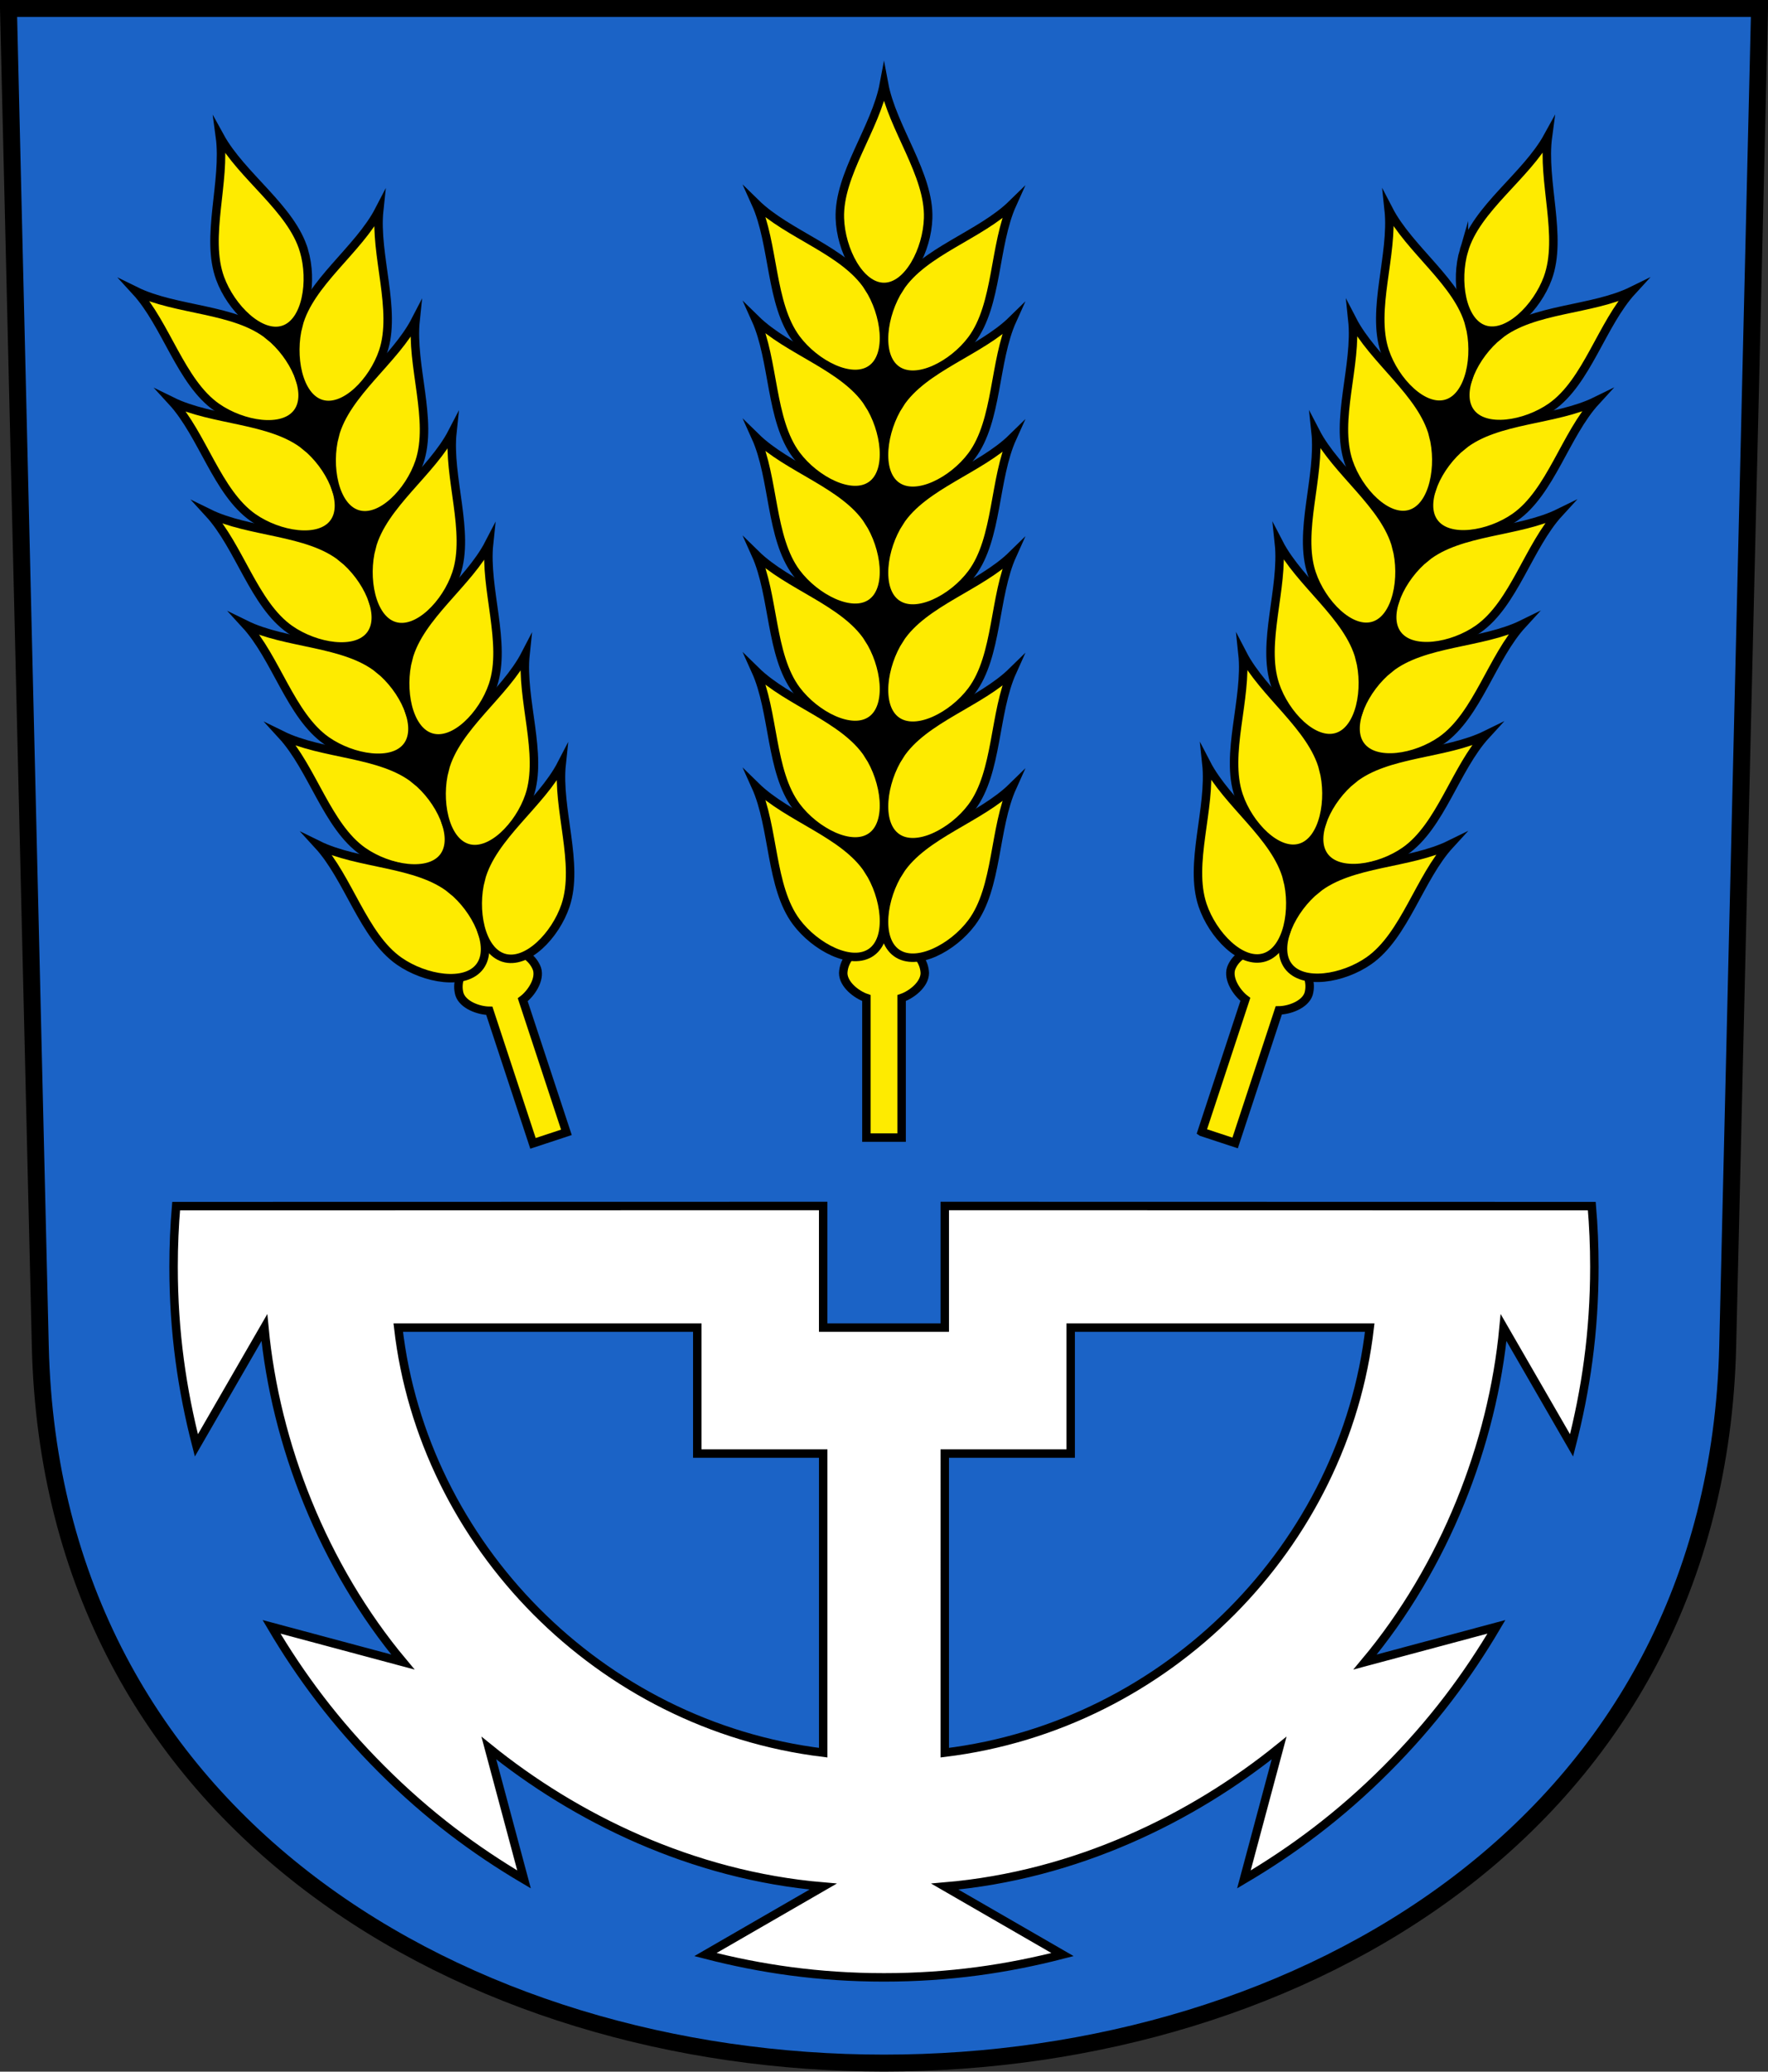 <?xml version="1.0" encoding="UTF-8" standalone="no"?> <!-- Created with Inkscape (http://www.inkscape.org/) --> <svg xmlns:dc="http://purl.org/dc/elements/1.1/" xmlns:cc="http://creativecommons.org/ns#" xmlns:rdf="http://www.w3.org/1999/02/22-rdf-syntax-ns#" xmlns:svg="http://www.w3.org/2000/svg" xmlns="http://www.w3.org/2000/svg" xmlns:sodipodi="http://sodipodi.sourceforge.net/DTD/sodipodi-0.dtd" xmlns:inkscape="http://www.inkscape.org/namespaces/inkscape" version="1.0" width="208.86" height="244.66" id="svg2780" inkscape:version="0.92.4 (5da689c313, 2019-01-14)" sodipodi:docname="Uzwil-blazon.svg"><rect width="100%" height="100%" fill="#333333" stroke="none"/><defs id="defs2782"></defs><path inkscape:connector-curvature="0" style="fill:#1b63c6;fill-opacity:1;fill-rule:evenodd;stroke:#000000;stroke-width:2;stroke-linecap:butt;stroke-miterlimit:4;stroke-dashoffset:0;stroke-opacity:1" id="path4212" d="m 1,1 3.761,158.003 c 2.686,112.859 196.652,112.859 199.338,0 L 207.86,1 Z"></path><g id="g7972" transform="translate(-0.047,-1)"><path sodipodi:nodetypes="cccsccccscccccccccsccccscccc" inkscape:connector-curvature="0" d="m 111.655,157.786 v -14.361 l 76.437,0.016 c 0.2,2.317 0.303,4.693 0.303,7.164 0,7.759 -1.017,14.582 -2.694,21.093 l -8.032,-13.912 c -1.295,13.76 -6.944,28.233 -16.361,39.498 l 15.517,-4.158 c -3.418,5.789 -7.524,11.333 -13.01,16.82 -5.486,5.486 -11.03,9.592 -16.82,13.01 l 4.158,-15.517 c -10.187,8.241 -23.948,15.036 -39.498,16.361 l 13.912,8.032 c -6.511,1.677 -13.334,2.694 -21.093,2.694 -7.759,0 -14.582,-1.017 -21.093,-2.694 l 13.912,-8.032 c -15.551,-1.325 -29.311,-8.12 -39.498,-16.361 l 4.158,15.517 c -5.789,-3.418 -11.333,-7.524 -16.82,-13.01 -5.486,-5.486 -9.592,-11.03 -13.01,-16.82 l 15.517,4.158 c -9.417,-11.266 -15.066,-25.738 -16.361,-39.498 l -8.032,13.912 c -1.677,-6.511 -2.694,-13.334 -2.694,-21.093 0,-2.471 0.103,-4.847 0.303,-7.164 l 76.437,-0.016 v 14.361 c 4.787,0 9.574,0 14.36,0 z" style="opacity:1;fill:#ffffff;fill-opacity:1;stroke:#000000;stroke-width:1;stroke-miterlimit:20;stroke-dasharray:none;stroke-dashoffset:4.58;stroke-opacity:1" id="path1909-8-9-2-8"></path><path sodipodi:nodetypes="cccccc" inkscape:connector-curvature="0" id="path7931" d="M 97.295,172.66 H 82.42 V 157.786 h -35.327 c 2.933,25.638 23.781,46.98 50.202,50.202 z" style="opacity:1;fill:#1b63c6;fill-opacity:1;stroke:#000000;stroke-width:1;stroke-miterlimit:4;stroke-dasharray:none;stroke-dashoffset:4.58;stroke-opacity:1"></path><path sodipodi:nodetypes="cccccc" inkscape:connector-curvature="0" id="path7931-5" d="m 111.655,172.66 h 14.874 V 157.786 h 35.327 c -2.933,25.638 -23.781,46.98 -50.202,50.202 z" style="opacity:1;fill:#1b63c6;fill-opacity:1;stroke:#000000;stroke-width:1;stroke-miterlimit:4;stroke-dasharray:none;stroke-dashoffset:4.58;stroke-opacity:1"></path></g><g id="g8317"><path sodipodi:nodetypes="cccccccc" inkscape:connector-curvature="0" d="m 102.353,134.351 v -16.483 c -1.178,-0.398 -2.74,-1.614 -2.74,-2.956 0.12,-2.65 3.212,-3.66 4.818,-5.823 1.606,2.163 4.698,3.173 4.818,5.823 0,1.342 -1.562,2.558 -2.74,2.956 v 16.483 c -1.385,-1e-5 -2.77,-1e-5 -4.155,-1e-5 z" style="opacity:1;fill:#feeb00;fill-opacity:1;stroke:#000000;stroke-width:1;stroke-miterlimit:4;stroke-dasharray:none;stroke-dashoffset:4.58;stroke-opacity:1" id="path7974-0"></path><path sodipodi:nodetypes="cscsc" inkscape:connector-curvature="0" id="path8078" d="M 104.445,109.355 C 93.004,98.891 98.666,81.868 98.375,67.902 98.075,53.513 95.258,34.015 104.43,26.476 c 7.08,6.281 6.441,27.276 6.445,41.172 0.004,14.074 3.867,36.311 -6.43,41.707 z" style="opacity:1;fill:#000000;fill-opacity:1;stroke:#000000;stroke-width:1;stroke-miterlimit:8;stroke-dasharray:none;stroke-dashoffset:4.58;stroke-opacity:1"></path><path sodipodi:nodetypes="scscs" inkscape:connector-curvature="0" d="m 99.215,25.78 c -0.17,-5.186 4.237,-10.643 5.215,-15.899 0.979,5.256 5.385,10.713 5.215,15.899 -0.122,3.729 -2.347,8.108 -5.215,8.108 -2.868,0 -5.093,-4.379 -5.215,-8.108 z" style="opacity:1;fill:#feeb00;fill-opacity:1;stroke:#000000;stroke-width:1;stroke-miterlimit:8;stroke-dasharray:none;stroke-dashoffset:4.58;stroke-opacity:1" id="path7976-7"></path><path sodipodi:nodetypes="scscs" inkscape:connector-curvature="0" d="m 106.273,34.009 c 2.817,-4.333 9.524,-6.208 13.319,-9.925 -2.197,4.863 -1.709,11.897 -4.804,16.031 -2.225,2.972 -6.537,5.244 -8.878,3.565 -2.341,-1.679 -1.662,-6.556 0.364,-9.671 z" style="opacity:1;fill:#feeb00;fill-opacity:1;stroke:#000000;stroke-width:1;stroke-miterlimit:8;stroke-dasharray:none;stroke-dashoffset:4.58;stroke-opacity:1" id="path7976-7-8"></path><path sodipodi:nodetypes="scscs" inkscape:connector-curvature="0" d="m 106.273,47.722 c 2.817,-4.333 9.524,-6.208 13.319,-9.925 -2.197,4.863 -1.709,11.897 -4.804,16.031 -2.225,2.972 -6.537,5.244 -8.878,3.565 -2.341,-1.679 -1.662,-6.556 0.364,-9.671 z" style="opacity:1;fill:#feeb00;fill-opacity:1;stroke:#000000;stroke-width:1;stroke-miterlimit:8;stroke-dasharray:none;stroke-dashoffset:4.58;stroke-opacity:1" id="path7976-7-8-7"></path><path sodipodi:nodetypes="scscs" inkscape:connector-curvature="0" d="m 106.273,61.626 c 2.817,-4.333 9.524,-6.208 13.319,-9.925 -2.197,4.863 -1.709,11.897 -4.804,16.031 -2.225,2.972 -6.537,5.244 -8.878,3.565 -2.341,-1.679 -1.662,-6.556 0.364,-9.671 z" style="opacity:1;fill:#feeb00;fill-opacity:1;stroke:#000000;stroke-width:1;stroke-miterlimit:8;stroke-dasharray:none;stroke-dashoffset:4.58;stroke-opacity:1" id="path7976-7-8-0"></path><path sodipodi:nodetypes="scscs" inkscape:connector-curvature="0" d="m 106.273,75.465 c 2.817,-4.333 9.524,-6.208 13.319,-9.925 -2.197,4.863 -1.709,11.897 -4.804,16.031 -2.225,2.972 -6.537,5.244 -8.878,3.565 -2.341,-1.679 -1.662,-6.556 0.364,-9.671 z" style="opacity:1;fill:#feeb00;fill-opacity:1;stroke:#000000;stroke-width:1;stroke-miterlimit:8;stroke-dasharray:none;stroke-dashoffset:4.58;stroke-opacity:1" id="path7976-7-8-07"></path><path sodipodi:nodetypes="scscs" inkscape:connector-curvature="0" d="m 106.273,89.221 c 2.817,-4.333 9.524,-6.208 13.319,-9.925 -2.197,4.863 -1.709,11.897 -4.804,16.031 -2.225,2.972 -6.537,5.244 -8.878,3.565 -2.341,-1.679 -1.662,-6.556 0.364,-9.671 z" style="opacity:1;fill:#feeb00;fill-opacity:1;stroke:#000000;stroke-width:1;stroke-miterlimit:8;stroke-dasharray:none;stroke-dashoffset:4.58;stroke-opacity:1" id="path7976-7-8-6"></path><path sodipodi:nodetypes="scscs" inkscape:connector-curvature="0" d="m 106.273,102.863 c 2.817,-4.333 9.524,-6.208 13.319,-9.925 -2.197,4.863 -1.709,11.897 -4.804,16.031 -2.225,2.972 -6.537,5.244 -8.878,3.565 -2.341,-1.679 -1.662,-6.556 0.364,-9.671 z" style="opacity:1;fill:#feeb00;fill-opacity:1;stroke:#000000;stroke-width:1;stroke-miterlimit:8;stroke-dasharray:none;stroke-dashoffset:4.58;stroke-opacity:1" id="path7976-7-8-1"></path><path sodipodi:nodetypes="scscs" inkscape:connector-curvature="0" d="m 102.588,33.92 c -2.817,-4.333 -9.524,-6.208 -13.319,-9.925 2.197,4.863 1.709,11.897 4.804,16.031 2.225,2.972 6.537,5.244 8.878,3.565 2.341,-1.679 1.662,-6.556 -0.364,-9.671 z" style="opacity:1;fill:#feeb00;fill-opacity:1;stroke:#000000;stroke-width:1;stroke-miterlimit:8;stroke-dasharray:none;stroke-dashoffset:4.58;stroke-opacity:1" id="path7976-7-8-16"></path><path sodipodi:nodetypes="scscs" inkscape:connector-curvature="0" d="m 102.588,47.634 c -2.817,-4.333 -9.524,-6.208 -13.319,-9.925 2.197,4.863 1.709,11.897 4.804,16.031 2.225,2.972 6.537,5.244 8.878,3.565 2.341,-1.679 1.662,-6.556 -0.364,-9.671 z" style="opacity:1;fill:#feeb00;fill-opacity:1;stroke:#000000;stroke-width:1;stroke-miterlimit:8;stroke-dasharray:none;stroke-dashoffset:4.58;stroke-opacity:1" id="path7976-7-8-7-6"></path><path sodipodi:nodetypes="scscs" inkscape:connector-curvature="0" d="m 102.588,61.537 c -2.817,-4.333 -9.524,-6.208 -13.319,-9.925 2.197,4.863 1.709,11.897 4.804,16.031 2.225,2.972 6.537,5.244 8.878,3.565 2.341,-1.679 1.662,-6.556 -0.364,-9.671 z" style="opacity:1;fill:#feeb00;fill-opacity:1;stroke:#000000;stroke-width:1;stroke-miterlimit:8;stroke-dasharray:none;stroke-dashoffset:4.58;stroke-opacity:1" id="path7976-7-8-0-9"></path><path sodipodi:nodetypes="scscs" inkscape:connector-curvature="0" d="m 102.588,75.376 c -2.817,-4.333 -9.524,-6.208 -13.319,-9.925 2.197,4.863 1.709,11.897 4.804,16.031 2.225,2.972 6.537,5.244 8.878,3.565 2.341,-1.679 1.662,-6.556 -0.364,-9.671 z" style="opacity:1;fill:#feeb00;fill-opacity:1;stroke:#000000;stroke-width:1;stroke-miterlimit:8;stroke-dasharray:none;stroke-dashoffset:4.58;stroke-opacity:1" id="path7976-7-8-07-4"></path><path sodipodi:nodetypes="scscs" inkscape:connector-curvature="0" d="m 102.588,89.132 c -2.817,-4.333 -9.524,-6.208 -13.319,-9.925 2.197,4.863 1.709,11.897 4.804,16.031 2.225,2.972 6.537,5.244 8.878,3.565 2.341,-1.679 1.662,-6.556 -0.364,-9.671 z" style="opacity:1;fill:#feeb00;fill-opacity:1;stroke:#000000;stroke-width:1;stroke-miterlimit:8;stroke-dasharray:none;stroke-dashoffset:4.58;stroke-opacity:1" id="path7976-7-8-6-3"></path><path sodipodi:nodetypes="scscs" inkscape:connector-curvature="0" d="m 102.588,102.774 c -2.817,-4.333 -9.524,-6.208 -13.319,-9.925 2.197,4.863 1.709,11.897 4.804,16.031 2.225,2.972 6.537,5.244 8.878,3.565 2.341,-1.679 1.662,-6.556 -0.364,-9.671 z" style="opacity:1;fill:#feeb00;fill-opacity:1;stroke:#000000;stroke-width:1;stroke-miterlimit:8;stroke-dasharray:none;stroke-dashoffset:4.58;stroke-opacity:1" id="path7976-7-8-1-8"></path></g><g transform="rotate(18.226,124.241,257.483)" id="g8317-5"><path sodipodi:nodetypes="cccccccc" inkscape:connector-curvature="0" d="m 102.353,134.351 v -16.483 c -1.178,-0.398 -2.74,-1.614 -2.74,-2.956 0.12,-2.65 3.212,-3.66 4.818,-5.823 1.606,2.163 4.698,3.173 4.818,5.823 0,1.342 -1.562,2.558 -2.74,2.956 v 16.483 c -1.385,-1e-5 -2.77,-1e-5 -4.155,-1e-5 z" style="opacity:1;fill:#feeb00;fill-opacity:1;stroke:#000000;stroke-width:1;stroke-miterlimit:4;stroke-dasharray:none;stroke-dashoffset:4.58;stroke-opacity:1" id="path7974-0-6"></path><path sodipodi:nodetypes="cscsc" inkscape:connector-curvature="0" id="path8078-6" d="M 104.445,109.355 C 93.004,98.891 98.666,81.868 98.375,67.902 98.075,53.513 95.258,34.015 104.43,26.476 c 7.08,6.281 6.441,27.276 6.445,41.172 0.004,14.074 3.867,36.311 -6.43,41.707 z" style="opacity:1;fill:#000000;fill-opacity:1;stroke:#000000;stroke-width:1;stroke-miterlimit:8;stroke-dasharray:none;stroke-dashoffset:4.58;stroke-opacity:1"></path><path sodipodi:nodetypes="scscs" inkscape:connector-curvature="0" d="m 99.215,25.78 c -0.17,-5.186 4.237,-10.643 5.215,-15.899 0.979,5.256 5.385,10.713 5.215,15.899 -0.122,3.729 -2.347,8.108 -5.215,8.108 -2.868,0 -5.093,-4.379 -5.215,-8.108 z" style="opacity:1;fill:#feeb00;fill-opacity:1;stroke:#000000;stroke-width:1;stroke-miterlimit:8;stroke-dasharray:none;stroke-dashoffset:4.58;stroke-opacity:1" id="path7976-7-6"></path><path sodipodi:nodetypes="scscs" inkscape:connector-curvature="0" d="m 106.273,34.009 c 2.817,-4.333 9.524,-6.208 13.319,-9.925 -2.197,4.863 -1.709,11.897 -4.804,16.031 -2.225,2.972 -6.537,5.244 -8.878,3.565 -2.341,-1.679 -1.662,-6.556 0.364,-9.671 z" style="opacity:1;fill:#feeb00;fill-opacity:1;stroke:#000000;stroke-width:1;stroke-miterlimit:8;stroke-dasharray:none;stroke-dashoffset:4.58;stroke-opacity:1" id="path7976-7-8-72"></path><path sodipodi:nodetypes="scscs" inkscape:connector-curvature="0" d="m 106.273,47.722 c 2.817,-4.333 9.524,-6.208 13.319,-9.925 -2.197,4.863 -1.709,11.897 -4.804,16.031 -2.225,2.972 -6.537,5.244 -8.878,3.565 -2.341,-1.679 -1.662,-6.556 0.364,-9.671 z" style="opacity:1;fill:#feeb00;fill-opacity:1;stroke:#000000;stroke-width:1;stroke-miterlimit:8;stroke-dasharray:none;stroke-dashoffset:4.58;stroke-opacity:1" id="path7976-7-8-7-4"></path><path sodipodi:nodetypes="scscs" inkscape:connector-curvature="0" d="m 106.273,61.626 c 2.817,-4.333 9.524,-6.208 13.319,-9.925 -2.197,4.863 -1.709,11.897 -4.804,16.031 -2.225,2.972 -6.537,5.244 -8.878,3.565 -2.341,-1.679 -1.662,-6.556 0.364,-9.671 z" style="opacity:1;fill:#feeb00;fill-opacity:1;stroke:#000000;stroke-width:1;stroke-miterlimit:8;stroke-dasharray:none;stroke-dashoffset:4.58;stroke-opacity:1" id="path7976-7-8-0-8"></path><path sodipodi:nodetypes="scscs" inkscape:connector-curvature="0" d="m 106.273,75.465 c 2.817,-4.333 9.524,-6.208 13.319,-9.925 -2.197,4.863 -1.709,11.897 -4.804,16.031 -2.225,2.972 -6.537,5.244 -8.878,3.565 -2.341,-1.679 -1.662,-6.556 0.364,-9.671 z" style="opacity:1;fill:#feeb00;fill-opacity:1;stroke:#000000;stroke-width:1;stroke-miterlimit:8;stroke-dasharray:none;stroke-dashoffset:4.58;stroke-opacity:1" id="path7976-7-8-07-9"></path><path sodipodi:nodetypes="scscs" inkscape:connector-curvature="0" d="m 106.273,89.221 c 2.817,-4.333 9.524,-6.208 13.319,-9.925 -2.197,4.863 -1.709,11.897 -4.804,16.031 -2.225,2.972 -6.537,5.244 -8.878,3.565 -2.341,-1.679 -1.662,-6.556 0.364,-9.671 z" style="opacity:1;fill:#feeb00;fill-opacity:1;stroke:#000000;stroke-width:1;stroke-miterlimit:8;stroke-dasharray:none;stroke-dashoffset:4.58;stroke-opacity:1" id="path7976-7-8-6-8"></path><path sodipodi:nodetypes="scscs" inkscape:connector-curvature="0" d="m 106.273,102.863 c 2.817,-4.333 9.524,-6.208 13.319,-9.925 -2.197,4.863 -1.709,11.897 -4.804,16.031 -2.225,2.972 -6.537,5.244 -8.878,3.565 -2.341,-1.679 -1.662,-6.556 0.364,-9.671 z" style="opacity:1;fill:#feeb00;fill-opacity:1;stroke:#000000;stroke-width:1;stroke-miterlimit:8;stroke-dasharray:none;stroke-dashoffset:4.58;stroke-opacity:1" id="path7976-7-8-1-1"></path><path sodipodi:nodetypes="scscs" inkscape:connector-curvature="0" d="m 102.588,33.92 c -2.817,-4.333 -9.524,-6.208 -13.319,-9.925 2.197,4.863 1.709,11.897 4.804,16.031 2.225,2.972 6.537,5.244 8.878,3.565 2.341,-1.679 1.662,-6.556 -0.364,-9.671 z" style="opacity:1;fill:#feeb00;fill-opacity:1;stroke:#000000;stroke-width:1;stroke-miterlimit:8;stroke-dasharray:none;stroke-dashoffset:4.58;stroke-opacity:1" id="path7976-7-8-16-6"></path><path sodipodi:nodetypes="scscs" inkscape:connector-curvature="0" d="m 102.588,47.634 c -2.817,-4.333 -9.524,-6.208 -13.319,-9.925 2.197,4.863 1.709,11.897 4.804,16.031 2.225,2.972 6.537,5.244 8.878,3.565 2.341,-1.679 1.662,-6.556 -0.364,-9.671 z" style="opacity:1;fill:#feeb00;fill-opacity:1;stroke:#000000;stroke-width:1;stroke-miterlimit:8;stroke-dasharray:none;stroke-dashoffset:4.58;stroke-opacity:1" id="path7976-7-8-7-6-2"></path><path sodipodi:nodetypes="scscs" inkscape:connector-curvature="0" d="m 102.588,61.537 c -2.817,-4.333 -9.524,-6.208 -13.319,-9.925 2.197,4.863 1.709,11.897 4.804,16.031 2.225,2.972 6.537,5.244 8.878,3.565 2.341,-1.679 1.662,-6.556 -0.364,-9.671 z" style="opacity:1;fill:#feeb00;fill-opacity:1;stroke:#000000;stroke-width:1;stroke-miterlimit:8;stroke-dasharray:none;stroke-dashoffset:4.58;stroke-opacity:1" id="path7976-7-8-0-9-5"></path><path sodipodi:nodetypes="scscs" inkscape:connector-curvature="0" d="m 102.588,75.376 c -2.817,-4.333 -9.524,-6.208 -13.319,-9.925 2.197,4.863 1.709,11.897 4.804,16.031 2.225,2.972 6.537,5.244 8.878,3.565 2.341,-1.679 1.662,-6.556 -0.364,-9.671 z" style="opacity:1;fill:#feeb00;fill-opacity:1;stroke:#000000;stroke-width:1;stroke-miterlimit:8;stroke-dasharray:none;stroke-dashoffset:4.58;stroke-opacity:1" id="path7976-7-8-07-4-6"></path><path sodipodi:nodetypes="scscs" inkscape:connector-curvature="0" d="m 102.588,89.132 c -2.817,-4.333 -9.524,-6.208 -13.319,-9.925 2.197,4.863 1.709,11.897 4.804,16.031 2.225,2.972 6.537,5.244 8.878,3.565 2.341,-1.679 1.662,-6.556 -0.364,-9.671 z" style="opacity:1;fill:#feeb00;fill-opacity:1;stroke:#000000;stroke-width:1;stroke-miterlimit:8;stroke-dasharray:none;stroke-dashoffset:4.58;stroke-opacity:1" id="path7976-7-8-6-3-3"></path><path sodipodi:nodetypes="scscs" inkscape:connector-curvature="0" d="m 102.588,102.774 c -2.817,-4.333 -9.524,-6.208 -13.319,-9.925 2.197,4.863 1.709,11.897 4.804,16.031 2.225,2.972 6.537,5.244 8.878,3.565 2.341,-1.679 1.662,-6.556 -0.364,-9.671 z" style="opacity:1;fill:#feeb00;fill-opacity:1;stroke:#000000;stroke-width:1;stroke-miterlimit:8;stroke-dasharray:none;stroke-dashoffset:4.58;stroke-opacity:1" id="path7976-7-8-1-8-5"></path></g><g transform="matrix(-0.95,0.313,0.313,0.95,122.095,-25.941)" id="g8317-5-1"><path sodipodi:nodetypes="cccccccc" inkscape:connector-curvature="0" d="m 102.353,134.351 v -16.483 c -1.178,-0.398 -2.74,-1.614 -2.74,-2.956 0.12,-2.65 3.212,-3.66 4.818,-5.823 1.606,2.163 4.698,3.173 4.818,5.823 0,1.342 -1.562,2.558 -2.74,2.956 v 16.483 c -1.385,-1e-5 -2.77,-1e-5 -4.155,-1e-5 z" style="opacity:1;fill:#feeb00;fill-opacity:1;stroke:#000000;stroke-width:1;stroke-miterlimit:4;stroke-dasharray:none;stroke-dashoffset:4.58;stroke-opacity:1" id="path7974-0-6-6"></path><path sodipodi:nodetypes="cscsc" inkscape:connector-curvature="0" id="path8078-6-5" d="M 104.445,109.355 C 93.004,98.891 98.666,81.868 98.375,67.902 98.075,53.513 95.258,34.015 104.43,26.476 c 7.08,6.281 6.441,27.276 6.445,41.172 0.004,14.074 3.867,36.311 -6.43,41.707 z" style="opacity:1;fill:#000000;fill-opacity:1;stroke:#000000;stroke-width:1;stroke-miterlimit:8;stroke-dasharray:none;stroke-dashoffset:4.58;stroke-opacity:1"></path><path sodipodi:nodetypes="scscs" inkscape:connector-curvature="0" d="m 99.215,25.78 c -0.17,-5.186 4.237,-10.643 5.215,-15.899 0.979,5.256 5.385,10.713 5.215,15.899 -0.122,3.729 -2.347,8.108 -5.215,8.108 -2.868,0 -5.093,-4.379 -5.215,-8.108 z" style="opacity:1;fill:#feeb00;fill-opacity:1;stroke:#000000;stroke-width:1;stroke-miterlimit:8;stroke-dasharray:none;stroke-dashoffset:4.58;stroke-opacity:1" id="path7976-7-6-5"></path><path sodipodi:nodetypes="scscs" inkscape:connector-curvature="0" d="m 106.273,34.009 c 2.817,-4.333 9.524,-6.208 13.319,-9.925 -2.197,4.863 -1.709,11.897 -4.804,16.031 -2.225,2.972 -6.537,5.244 -8.878,3.565 -2.341,-1.679 -1.662,-6.556 0.364,-9.671 z" style="opacity:1;fill:#feeb00;fill-opacity:1;stroke:#000000;stroke-width:1;stroke-miterlimit:8;stroke-dasharray:none;stroke-dashoffset:4.58;stroke-opacity:1" id="path7976-7-8-72-9"></path><path sodipodi:nodetypes="scscs" inkscape:connector-curvature="0" d="m 106.273,47.722 c 2.817,-4.333 9.524,-6.208 13.319,-9.925 -2.197,4.863 -1.709,11.897 -4.804,16.031 -2.225,2.972 -6.537,5.244 -8.878,3.565 -2.341,-1.679 -1.662,-6.556 0.364,-9.671 z" style="opacity:1;fill:#feeb00;fill-opacity:1;stroke:#000000;stroke-width:1;stroke-miterlimit:8;stroke-dasharray:none;stroke-dashoffset:4.58;stroke-opacity:1" id="path7976-7-8-7-4-3"></path><path sodipodi:nodetypes="scscs" inkscape:connector-curvature="0" d="m 106.273,61.626 c 2.817,-4.333 9.524,-6.208 13.319,-9.925 -2.197,4.863 -1.709,11.897 -4.804,16.031 -2.225,2.972 -6.537,5.244 -8.878,3.565 -2.341,-1.679 -1.662,-6.556 0.364,-9.671 z" style="opacity:1;fill:#feeb00;fill-opacity:1;stroke:#000000;stroke-width:1;stroke-miterlimit:8;stroke-dasharray:none;stroke-dashoffset:4.58;stroke-opacity:1" id="path7976-7-8-0-8-3"></path><path sodipodi:nodetypes="scscs" inkscape:connector-curvature="0" d="m 106.273,75.465 c 2.817,-4.333 9.524,-6.208 13.319,-9.925 -2.197,4.863 -1.709,11.897 -4.804,16.031 -2.225,2.972 -6.537,5.244 -8.878,3.565 -2.341,-1.679 -1.662,-6.556 0.364,-9.671 z" style="opacity:1;fill:#feeb00;fill-opacity:1;stroke:#000000;stroke-width:1;stroke-miterlimit:8;stroke-dasharray:none;stroke-dashoffset:4.58;stroke-opacity:1" id="path7976-7-8-07-9-0"></path><path sodipodi:nodetypes="scscs" inkscape:connector-curvature="0" d="m 106.273,89.221 c 2.817,-4.333 9.524,-6.208 13.319,-9.925 -2.197,4.863 -1.709,11.897 -4.804,16.031 -2.225,2.972 -6.537,5.244 -8.878,3.565 -2.341,-1.679 -1.662,-6.556 0.364,-9.671 z" style="opacity:1;fill:#feeb00;fill-opacity:1;stroke:#000000;stroke-width:1;stroke-miterlimit:8;stroke-dasharray:none;stroke-dashoffset:4.58;stroke-opacity:1" id="path7976-7-8-6-8-5"></path><path sodipodi:nodetypes="scscs" inkscape:connector-curvature="0" d="m 106.273,102.863 c 2.817,-4.333 9.524,-6.208 13.319,-9.925 -2.197,4.863 -1.709,11.897 -4.804,16.031 -2.225,2.972 -6.537,5.244 -8.878,3.565 -2.341,-1.679 -1.662,-6.556 0.364,-9.671 z" style="opacity:1;fill:#feeb00;fill-opacity:1;stroke:#000000;stroke-width:1;stroke-miterlimit:8;stroke-dasharray:none;stroke-dashoffset:4.58;stroke-opacity:1" id="path7976-7-8-1-1-3"></path><path sodipodi:nodetypes="scscs" inkscape:connector-curvature="0" d="m 102.588,33.92 c -2.817,-4.333 -9.524,-6.208 -13.319,-9.925 2.197,4.863 1.709,11.897 4.804,16.031 2.225,2.972 6.537,5.244 8.878,3.565 2.341,-1.679 1.662,-6.556 -0.364,-9.671 z" style="opacity:1;fill:#feeb00;fill-opacity:1;stroke:#000000;stroke-width:1;stroke-miterlimit:8;stroke-dasharray:none;stroke-dashoffset:4.58;stroke-opacity:1" id="path7976-7-8-16-6-4"></path><path sodipodi:nodetypes="scscs" inkscape:connector-curvature="0" d="m 102.588,47.634 c -2.817,-4.333 -9.524,-6.208 -13.319,-9.925 2.197,4.863 1.709,11.897 4.804,16.031 2.225,2.972 6.537,5.244 8.878,3.565 2.341,-1.679 1.662,-6.556 -0.364,-9.671 z" style="opacity:1;fill:#feeb00;fill-opacity:1;stroke:#000000;stroke-width:1;stroke-miterlimit:8;stroke-dasharray:none;stroke-dashoffset:4.58;stroke-opacity:1" id="path7976-7-8-7-6-2-3"></path><path sodipodi:nodetypes="scscs" inkscape:connector-curvature="0" d="m 102.588,61.537 c -2.817,-4.333 -9.524,-6.208 -13.319,-9.925 2.197,4.863 1.709,11.897 4.804,16.031 2.225,2.972 6.537,5.244 8.878,3.565 2.341,-1.679 1.662,-6.556 -0.364,-9.671 z" style="opacity:1;fill:#feeb00;fill-opacity:1;stroke:#000000;stroke-width:1;stroke-miterlimit:8;stroke-dasharray:none;stroke-dashoffset:4.58;stroke-opacity:1" id="path7976-7-8-0-9-5-4"></path><path sodipodi:nodetypes="scscs" inkscape:connector-curvature="0" d="m 102.588,75.376 c -2.817,-4.333 -9.524,-6.208 -13.319,-9.925 2.197,4.863 1.709,11.897 4.804,16.031 2.225,2.972 6.537,5.244 8.878,3.565 2.341,-1.679 1.662,-6.556 -0.364,-9.671 z" style="opacity:1;fill:#feeb00;fill-opacity:1;stroke:#000000;stroke-width:1;stroke-miterlimit:8;stroke-dasharray:none;stroke-dashoffset:4.58;stroke-opacity:1" id="path7976-7-8-07-4-6-7"></path><path sodipodi:nodetypes="scscs" inkscape:connector-curvature="0" d="m 102.588,89.132 c -2.817,-4.333 -9.524,-6.208 -13.319,-9.925 2.197,4.863 1.709,11.897 4.804,16.031 2.225,2.972 6.537,5.244 8.878,3.565 2.341,-1.679 1.662,-6.556 -0.364,-9.671 z" style="opacity:1;fill:#feeb00;fill-opacity:1;stroke:#000000;stroke-width:1;stroke-miterlimit:8;stroke-dasharray:none;stroke-dashoffset:4.58;stroke-opacity:1" id="path7976-7-8-6-3-3-7"></path><path sodipodi:nodetypes="scscs" inkscape:connector-curvature="0" d="m 102.588,102.774 c -2.817,-4.333 -9.524,-6.208 -13.319,-9.925 2.197,4.863 1.709,11.897 4.804,16.031 2.225,2.972 6.537,5.244 8.878,3.565 2.341,-1.679 1.662,-6.556 -0.364,-9.671 z" style="opacity:1;fill:#feeb00;fill-opacity:1;stroke:#000000;stroke-width:1;stroke-miterlimit:8;stroke-dasharray:none;stroke-dashoffset:4.58;stroke-opacity:1" id="path7976-7-8-1-8-5-6"></path></g></svg> 